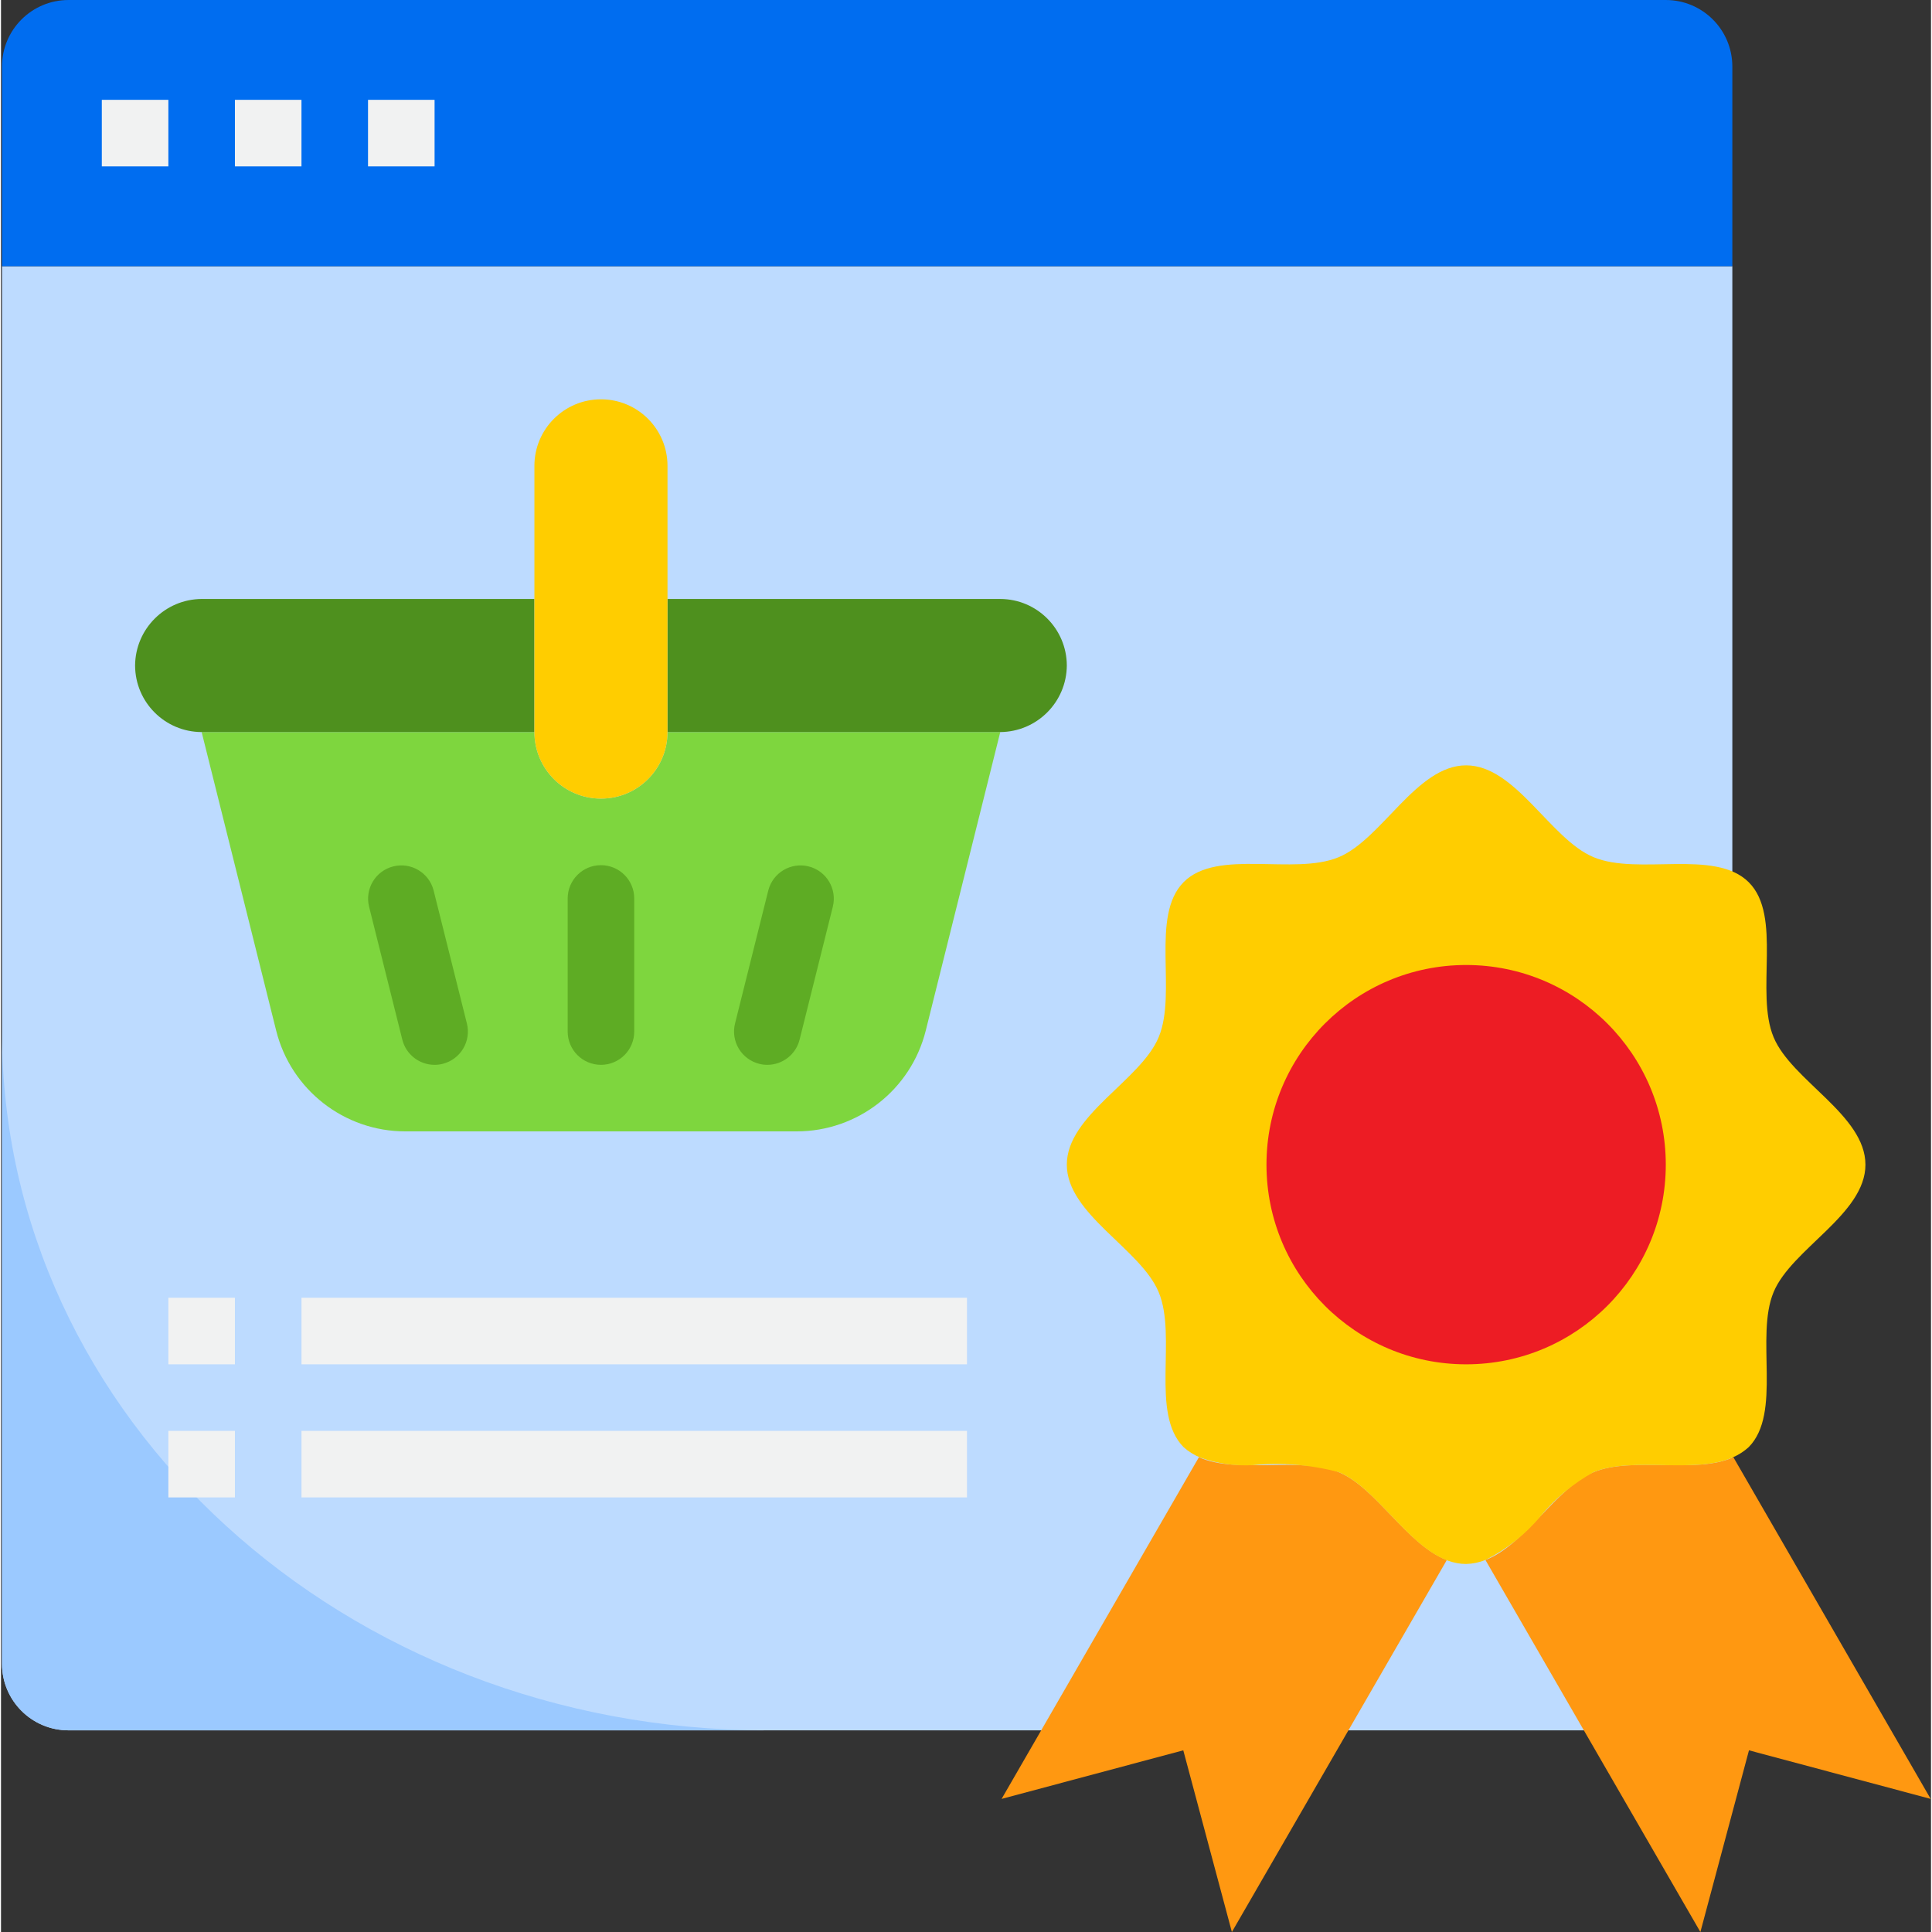 <svg height="512" viewBox="0 0 464 464.48" width="512" xmlns="http://www.w3.org/2000/svg"><rect x="0" y="0" width="464" height="464.48" fill="#333333" stroke="none"/><path d="m.238 64h416v336c0 8.836-7.16 16-16 16h-384c-8.836.0-16-7.164-16-16zm0 0" fill="#bddbff"/><path d="m160.238 176c0 8.836-7.16 16-16 16-8.836.0-16-7.164-16-16h-80l17.914 71.754c3.559 14.25 16.359 24.246 31.047 24.246h94.082c14.688.0 27.488-9.996 31.047-24.246L240.238 176zm0 0" fill="#7ed63e"/><path d="m382.863 353.938c-8.977 3.719-16.414 17.453-25.977 21.117l51.672 89.426 11.68-43.68 43.684 11.68-47.434-82.145c-9.113 4.137-24.25-.289-33.625 3.602zm0 0" fill="#ff9811"/><path d="m321.617 353.938c8.977 3.719 16.414 17.453 25.977 21.117l-51.672 89.426-11.684-43.68-43.68 11.68 47.434-82.145c9.113 4.137 24.246-.289 33.625 3.602zm0 0" fill="#ff9811"/><path d="m240.238 176c8.812-.066 15.938-7.191 16-16-.023-8.824-7.172-15.973-16-16h-80v32zm0 0" fill="#4e901e"/><path d="m128.238 144h-80c-8.809.066-15.934 7.191-16 16 .027 8.824 7.176 15.973 16 16h80zm0 0" fill="#4e901e"/><path d="m400.238.0h-384c-8.836.0-16 7.164-16 16v48h416V16c0-8.836-7.16-16-16-16zm0 0" fill="#006df0"/><path d="m144.238 192c8.84.0 16-7.164 16-16v-64c0-8.836-7.16-16-16-16-8.836.0-16 7.164-16 16v64c0 8.836 7.164 16 16 16zm0 0" fill="#ffcd00"/><path d="m448.238 280c0 11.922-17.758 20.238-22.078 30.641-4.48 10.719 2.078 29.121-6 37.281-1.09.988-2.332 1.797-3.68 2.398-9.121 4.16-24.242-.242-33.602 3.602-4.859 2.695-9.172 6.277-12.719 10.559-3.645 4.402-8.168 8-13.281 10.559-1.477.594-3.047.922-4.641.961-11.918.0-20.238-17.762-30.637-22.078-6.699-1.777-13.664-2.348-20.562-1.684-4.262.246-8.527-.352-12.559-1.758-1.527-.602-2.938-1.469-4.16-2.559-8.082-8.16-1.52-26.562-6-37.281-4.32-10.402-22.082-18.719-22.082-30.641s17.762-20.238 22.082-30.641c4.48-10.719-2.082-29.121 6-37.281 8.078-8.156 26.559-1.52 37.281-6 10.398-4.316 18.719-22.078 30.637-22.078 11.922.0 20.242 17.762 30.641 22.078 10.723 4.48 29.121-2.078 37.281 6 8.16 8.082 1.52 26.562 6 37.281 4.32 10.402 22.078 18.719 22.078 30.641zm0 0" fill="#ffcd00"/><path d="m400.238 280c0 26.508-21.488 48-48 48-26.508.0-48-21.492-48-48s21.492-48 48-48c26.512.0 48 21.492 48 48zm0 0" fill="#ed1c24"/><path d="m.238 248v152c0 8.836 7.164 16 16 16h168c-101.703.0-184-75.145-184-168zm0 0" fill="#9bc9ff"/><path d="m24.238 24h16v16h-16zm0 0" fill="#f1f2f2"/><path d="m56.238 24h16v16h-16zm0 0" fill="#f1f2f2"/><path d="m88.238 24h16v16h-16zm0 0" fill="#f1f2f2"/><path d="m144.238 208c-4.418.0-8 3.582-8 8v32c0 4.418 3.582 8 8 8 4.422.0 8-3.582 8-8v-32c0-4.418-3.578-8-8-8zm0 0" fill="#5eac24"/><path d="m104 214.055c-1.098-4.254-5.426-6.828-9.691-5.758-4.262 1.066-6.867 5.375-5.828 9.648l8 32C97.371 253.504 100.57 256 104.238 256c.656.004 1.309-.078 1.945-.238 4.289-1.07 6.898-5.418 5.824-9.707zm0 0" fill="#5eac24"/><path d="m182.305 255.762c.633.16 1.281.238 1.934.238 3.668-.004 6.863-2.5 7.754-6.055l8-32c1.039-4.273-1.566-8.582-5.828-9.648-4.266-1.07-8.594 1.504-9.691 5.758l-8 32c-.516 2.062-.191 4.242.902 6.062 1.094 1.82 2.867 3.129 4.93 3.645zm0 0" fill="#5eac24"/><g fill="#f1f2f2"><path d="m72.238 312h160v16h-160zm0 0"/><path d="m72.238 344h160v16h-160zm0 0"/><path d="m40.238 312h16v16h-16zm0 0"/><path d="m40.238 344h16v16h-16zm0 0"/></g></svg>